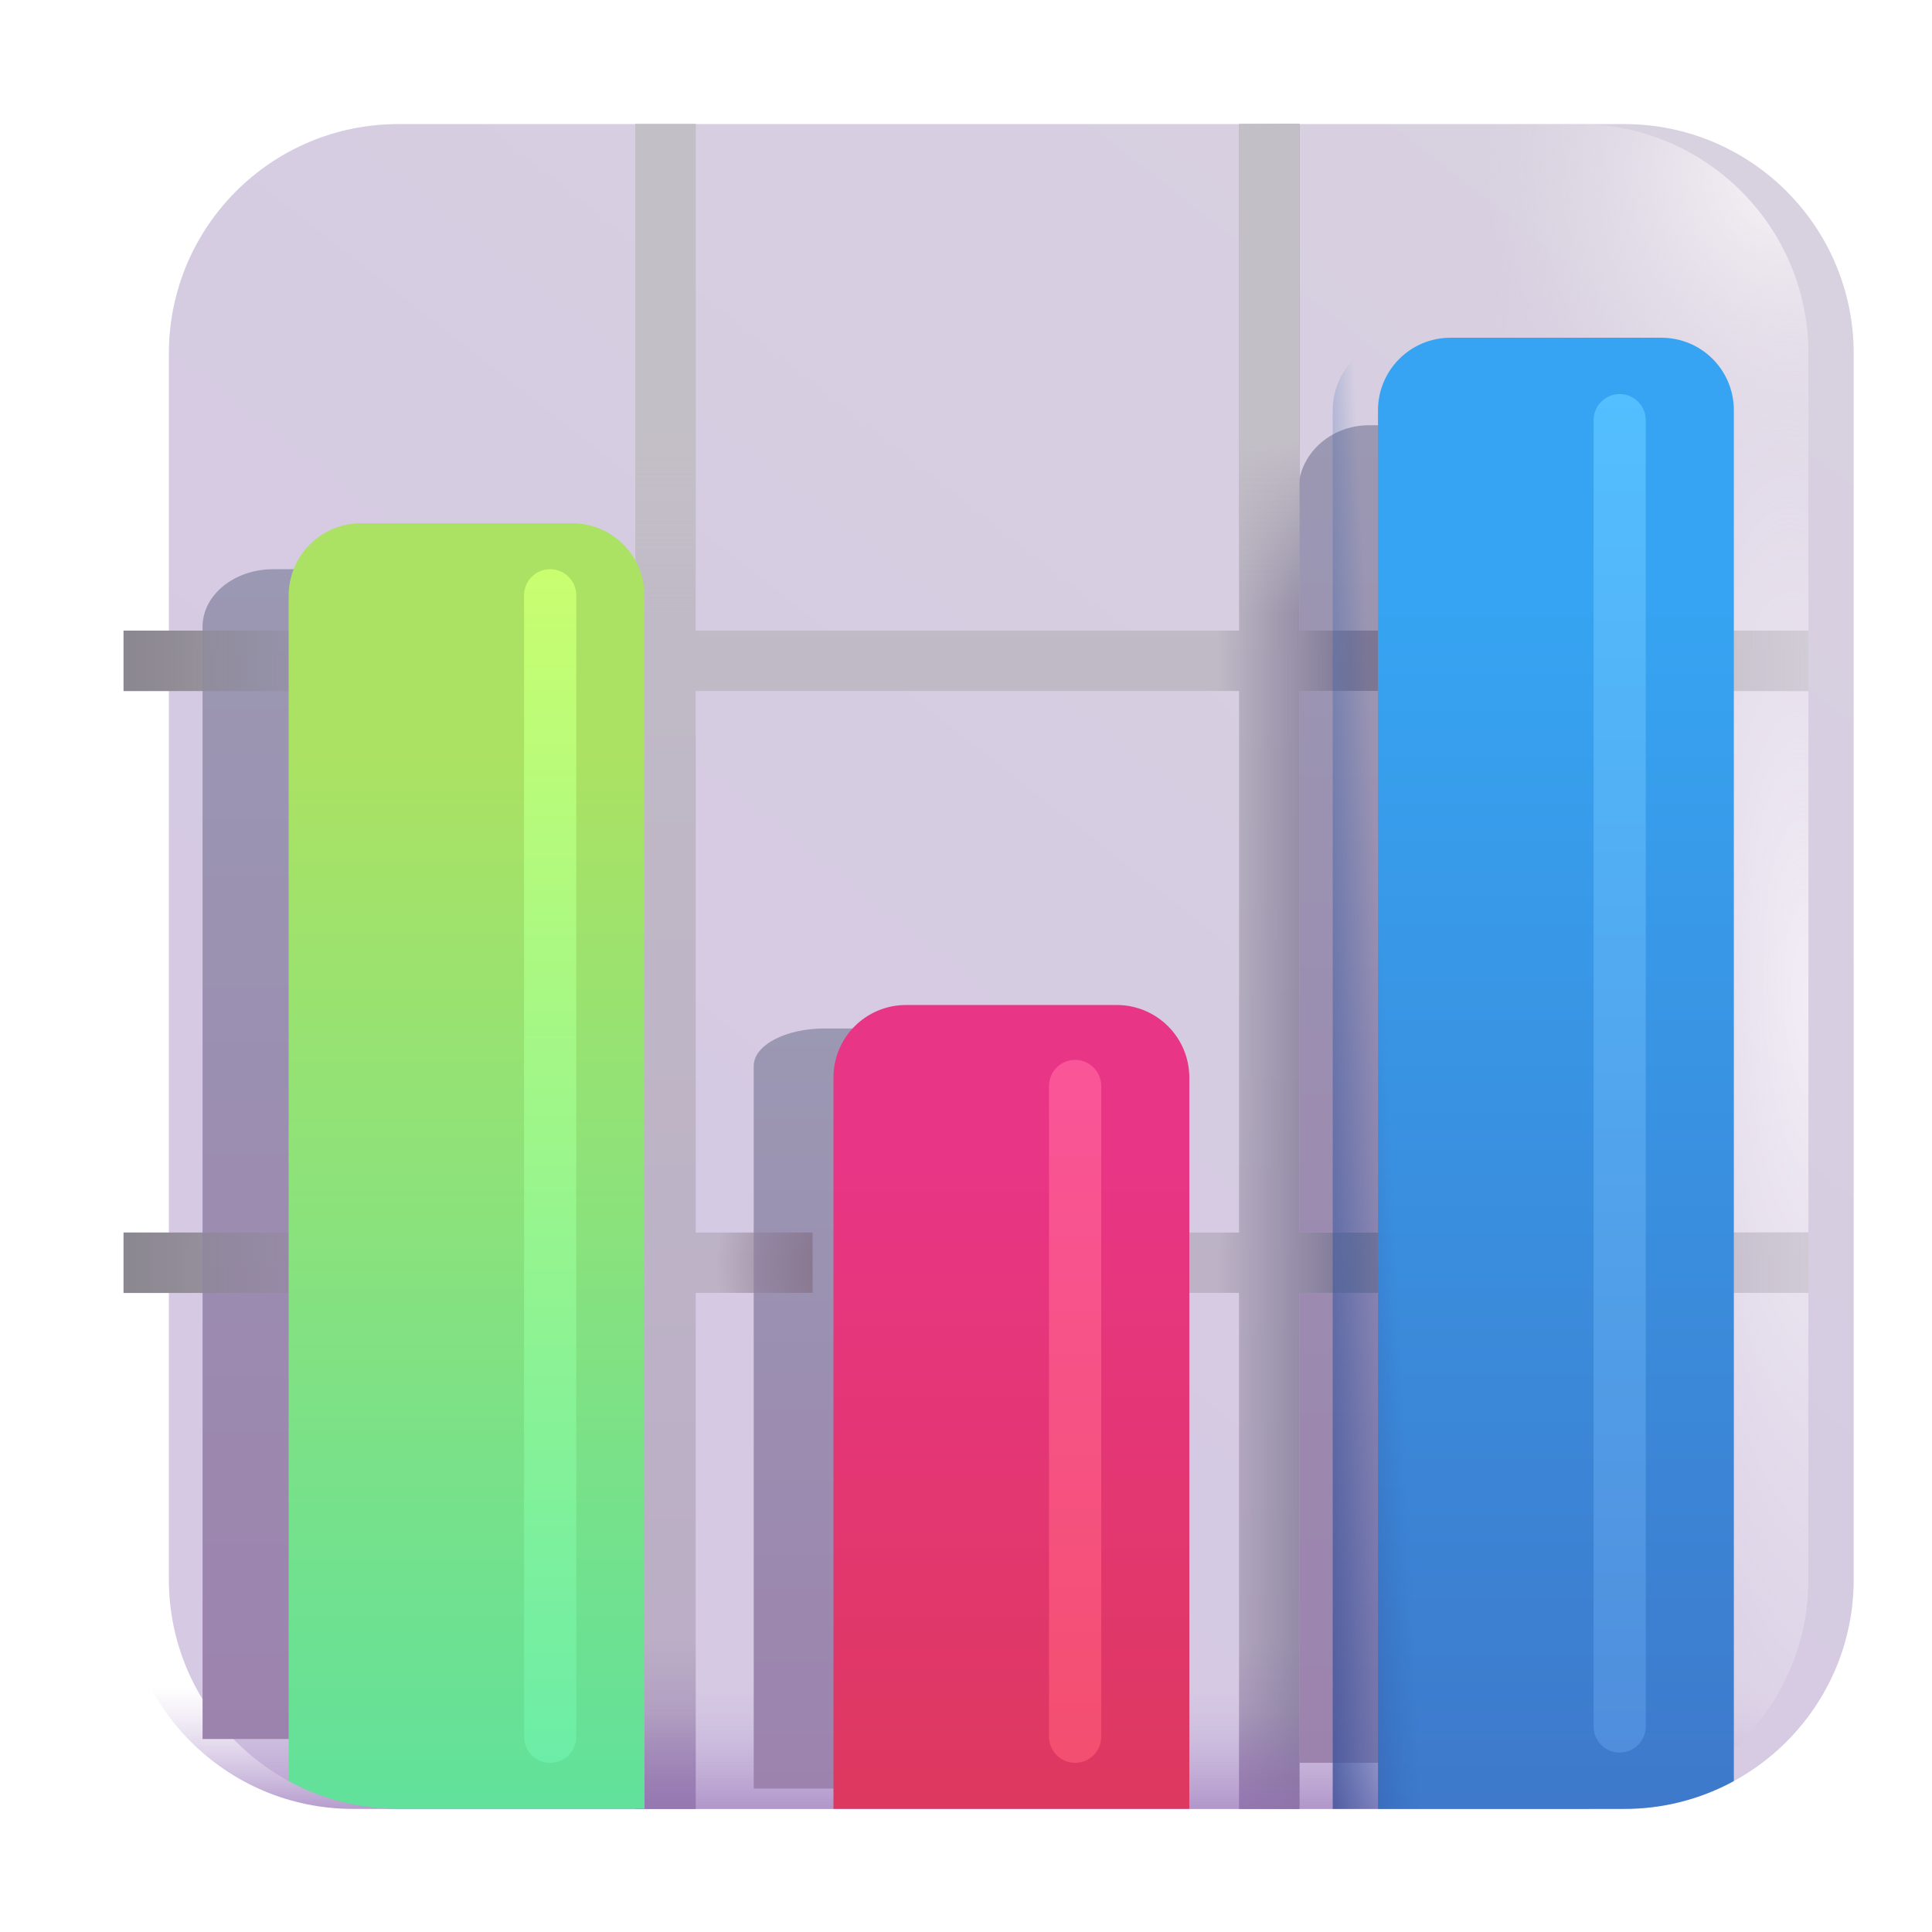 <svg width="32" height="32" viewBox="0 0 32 32" fill="none" xmlns="http://www.w3.org/2000/svg">
<g filter="url(#filter0_iii_277_10119)">
<path d="M26.153 2.055H5.847C3.748 2.055 2.047 3.756 2.047 5.855V26.161C2.047 28.259 3.748 29.961 5.847 29.961H26.153C28.252 29.961 29.953 28.259 29.953 26.161V5.855C29.953 3.756 28.252 2.055 26.153 2.055Z" fill="url(#paint0_linear_277_10119)"/>
</g>
<path d="M26.153 2.055H5.847C3.748 2.055 2.047 3.756 2.047 5.855V26.161C2.047 28.259 3.748 29.961 5.847 29.961H26.153C28.252 29.961 29.953 28.259 29.953 26.161V5.855C29.953 3.756 28.252 2.055 26.153 2.055Z" fill="url(#paint1_linear_277_10119)"/>
<path d="M26.153 2.055H5.847C3.748 2.055 2.047 3.756 2.047 5.855V26.161C2.047 28.259 3.748 29.961 5.847 29.961H26.153C28.252 29.961 29.953 28.259 29.953 26.161V5.855C29.953 3.756 28.252 2.055 26.153 2.055Z" fill="url(#paint2_radial_277_10119)"/>
<path d="M26.153 2.055H5.847C3.748 2.055 2.047 3.756 2.047 5.855V26.161C2.047 28.259 3.748 29.961 5.847 29.961H26.153C28.252 29.961 29.953 28.259 29.953 26.161V5.855C29.953 3.756 28.252 2.055 26.153 2.055Z" fill="url(#paint3_radial_277_10119)"/>
<g filter="url(#filter1_f_277_10119)">
<path d="M27.259 28.78C26.71 29.057 26.103 29.2 25.488 29.198H21.504V8.134C21.504 7.531 22.029 7.043 22.676 7.043H26.087C26.734 7.043 27.258 7.531 27.258 8.133V28.78H27.259Z" fill="url(#paint4_linear_277_10119)"/>
</g>
<path fill-rule="evenodd" clip-rule="evenodd" d="M11.523 2.055H10.523V10.445H2.047V11.445H10.523V20.415H2.047V21.415H10.523V29.961H11.523V21.414H20.523V29.961H21.523V21.414H29.953V20.414H21.523V11.445H29.953V10.445H21.523V2.055H20.523V10.445H11.523V2.055ZM20.523 11.445V20.415H11.523V11.445H20.523Z" fill="url(#paint5_linear_277_10119)"/>
<path fill-rule="evenodd" clip-rule="evenodd" d="M11.523 2.055H10.523V10.445H2.047V11.445H10.523V20.415H2.047V21.415H10.523V29.961H11.523V21.414H20.523V29.961H21.523V21.414H29.953V20.414H21.523V11.445H29.953V10.445H21.523V2.055H20.523V10.445H11.523V2.055ZM20.523 11.445V20.415H11.523V11.445H20.523Z" fill="url(#paint6_linear_277_10119)"/>
<path fill-rule="evenodd" clip-rule="evenodd" d="M11.523 2.055H10.523V10.445H2.047V11.445H10.523V20.415H2.047V21.415H10.523V29.961H11.523V21.414H20.523V29.961H21.523V21.414H29.953V20.414H21.523V11.445H29.953V10.445H21.523V2.055H20.523V10.445H11.523V2.055ZM20.523 11.445V20.415H11.523V11.445H20.523Z" fill="url(#paint7_linear_277_10119)"/>
<path fill-rule="evenodd" clip-rule="evenodd" d="M11.523 2.055H10.523V10.445H2.047V11.445H10.523V20.415H2.047V21.415H10.523V29.961H11.523V21.414H20.523V29.961H21.523V21.414H29.953V20.414H21.523V11.445H29.953V10.445H21.523V2.055H20.523V10.445H11.523V2.055ZM20.523 11.445V20.415H11.523V11.445H20.523Z" fill="url(#paint8_linear_277_10119)"/>
<path fill-rule="evenodd" clip-rule="evenodd" d="M11.523 2.055H10.523V10.445H2.047V11.445H10.523V20.415H2.047V21.415H10.523V29.961H11.523V21.414H20.523V29.961H21.523V21.414H23.495V20.414H21.523V11.445H23.495V10.445H21.523V2.055H20.523V10.445H11.523V2.055ZM20.523 11.445V20.415H11.523V11.445H20.523Z" fill="url(#paint9_linear_277_10119)"/>
<path fill-rule="evenodd" clip-rule="evenodd" d="M11.523 2.055H10.523V10.445H2.047V11.445H10.523V20.415H2.047V21.415H10.523V29.961H11.523V21.414H20.523V29.961H21.523V21.414H23.495V20.414H21.523V11.445H23.495V10.445H21.523V2.055H20.523V10.445H11.523V2.055ZM20.523 11.445V20.415H11.523V11.445H20.523Z" fill="url(#paint10_linear_277_10119)"/>
<path fill-rule="evenodd" clip-rule="evenodd" d="M11.523 2.055H10.523V10.445H2.047V11.445H10.523V20.415H2.047V21.415H10.523V29.961H11.523V21.414H20.523V29.961H21.523V21.414H23.495V20.414H21.523V11.445H23.495V10.445H21.523V2.055H20.523V10.445H11.523V2.055ZM20.523 11.445V20.415H11.523V11.445H20.523Z" fill="url(#paint11_linear_277_10119)"/>
<g filter="url(#filter2_f_277_10119)">
<path d="M18.239 29.386C17.663 29.547 17.066 29.628 16.467 29.624H12.484V17.655C12.484 17.313 13.008 17.035 13.655 17.035H17.067C17.714 17.035 18.238 17.313 18.238 17.655V29.386H18.239Z" fill="url(#paint12_linear_277_10119)"/>
</g>
<g filter="url(#filter3_f_277_10119)">
<path d="M9.108 28.437C8.55 28.681 7.948 28.805 7.338 28.803H3.355V10.382C3.355 9.855 3.879 9.428 4.526 9.428H7.938C8.585 9.428 9.11 9.855 9.11 10.382V28.437H9.108Z" fill="url(#paint13_linear_277_10119)"/>
</g>
<g filter="url(#filter4_i_277_10119)">
<path d="M27.968 29.5C27.412 29.803 26.788 29.962 26.154 29.961H22.074V6.794C22.074 6.475 22.201 6.17 22.426 5.945C22.651 5.72 22.956 5.594 23.274 5.594H26.768C27.087 5.594 27.392 5.72 27.617 5.945C27.842 6.17 27.968 6.475 27.968 6.794V29.5Z" fill="url(#paint14_linear_277_10119)"/>
</g>
<path d="M27.968 29.5C27.412 29.803 26.788 29.962 26.154 29.961H22.074V6.794C22.074 6.475 22.201 6.17 22.426 5.945C22.651 5.72 22.956 5.594 23.274 5.594H26.768C27.087 5.594 27.392 5.72 27.617 5.945C27.842 6.17 27.968 6.475 27.968 6.794V29.5Z" fill="url(#paint15_linear_277_10119)"/>
<g filter="url(#filter5_f_277_10119)">
<path d="M27.259 6.96C27.259 6.721 27.066 6.527 26.827 6.527C26.588 6.527 26.395 6.721 26.395 6.96V28.595C26.395 28.834 26.588 29.028 26.827 29.028C27.066 29.028 27.259 28.834 27.259 28.595V6.96Z" fill="url(#paint16_linear_277_10119)"/>
</g>
<path d="M13.459 10.445H11.523V2.055H10.523V10.445H2.047V11.445H10.523V20.415H2.047V21.415H10.523V29.961H11.523V21.414H13.459V20.414H11.523V11.445H13.459V10.445Z" fill="url(#paint17_radial_277_10119)"/>
<path d="M13.459 10.445H11.523V2.055H10.523V10.445H2.047V11.445H10.523V20.415H2.047V21.415H10.523V29.961H11.523V21.414H13.459V20.414H11.523V11.445H13.459V10.445Z" fill="url(#paint18_linear_277_10119)"/>
<g filter="url(#filter6_i_277_10119)">
<path d="M18.949 29.96H13.055V17.846C13.055 17.528 13.181 17.223 13.406 16.998C13.631 16.773 13.936 16.646 14.255 16.646H17.749C18.067 16.646 18.372 16.773 18.597 16.998C18.822 17.223 18.949 17.528 18.949 17.846V29.959V29.96Z" fill="url(#paint19_linear_277_10119)"/>
</g>
<g filter="url(#filter7_f_277_10119)">
<path d="M18.24 17.988C18.24 17.748 18.046 17.555 17.808 17.555C17.569 17.555 17.375 17.748 17.375 17.988V28.765C17.375 29.004 17.569 29.198 17.808 29.198C18.046 29.198 18.24 29.004 18.24 28.765V17.988Z" fill="url(#paint20_linear_277_10119)"/>
</g>
<g filter="url(#filter8_i_277_10119)">
<path d="M9.925 29.96H5.845C5.212 29.961 4.588 29.803 4.031 29.5V9.866C4.031 9.548 4.158 9.243 4.383 9.017C4.608 8.792 4.913 8.666 5.231 8.666H8.725C9.044 8.666 9.349 8.792 9.574 9.017C9.799 9.243 9.925 9.548 9.925 9.866V29.962V29.96Z" fill="url(#paint21_linear_277_10119)"/>
</g>
<g filter="url(#filter9_f_277_10119)">
<path d="M9.545 9.861C9.545 9.622 9.351 9.428 9.112 9.428C8.873 9.428 8.68 9.622 8.68 9.861V28.765C8.68 29.004 8.873 29.198 9.112 29.198C9.351 29.198 9.545 29.004 9.545 28.765V9.861Z" fill="url(#paint22_linear_277_10119)"/>
</g>
<defs>
<filter id="filter0_iii_277_10119" x="1.047" y="1.055" width="30.406" height="29.906" filterUnits="userSpaceOnUse" color-interpolation-filters="sRGB">
<feFlood flood-opacity="0" result="BackgroundImageFix"/>
<feBlend mode="normal" in="SourceGraphic" in2="BackgroundImageFix" result="shape"/>
<feColorMatrix in="SourceAlpha" type="matrix" values="0 0 0 0 0 0 0 0 0 0 0 0 0 0 0 0 0 0 127 0" result="hardAlpha"/>
<feOffset dx="-1" dy="1"/>
<feGaussianBlur stdDeviation="1"/>
<feComposite in2="hardAlpha" operator="arithmetic" k2="-1" k3="1"/>
<feColorMatrix type="matrix" values="0 0 0 0 0.878 0 0 0 0 0.875 0 0 0 0 0.886 0 0 0 1 0"/>
<feBlend mode="normal" in2="shape" result="effect1_innerShadow_277_10119"/>
<feColorMatrix in="SourceAlpha" type="matrix" values="0 0 0 0 0 0 0 0 0 0 0 0 0 0 0 0 0 0 127 0" result="hardAlpha"/>
<feOffset dx="1.5" dy="-1"/>
<feGaussianBlur stdDeviation="1.5"/>
<feComposite in2="hardAlpha" operator="arithmetic" k2="-1" k3="1"/>
<feColorMatrix type="matrix" values="0 0 0 0 0.698 0 0 0 0 0.675 0 0 0 0 0.722 0 0 0 1 0"/>
<feBlend mode="normal" in2="effect1_innerShadow_277_10119" result="effect2_innerShadow_277_10119"/>
<feColorMatrix in="SourceAlpha" type="matrix" values="0 0 0 0 0 0 0 0 0 0 0 0 0 0 0 0 0 0 127 0" result="hardAlpha"/>
<feOffset dx="0.25"/>
<feGaussianBlur stdDeviation="0.25"/>
<feComposite in2="hardAlpha" operator="arithmetic" k2="-1" k3="1"/>
<feColorMatrix type="matrix" values="0 0 0 0 0.729 0 0 0 0 0.729 0 0 0 0 0.729 0 0 0 1 0"/>
<feBlend mode="normal" in2="effect2_innerShadow_277_10119" result="effect3_innerShadow_277_10119"/>
</filter>
<filter id="filter1_f_277_10119" x="20.504" y="6.043" width="7.754" height="24.155" filterUnits="userSpaceOnUse" color-interpolation-filters="sRGB">
<feFlood flood-opacity="0" result="BackgroundImageFix"/>
<feBlend mode="normal" in="SourceGraphic" in2="BackgroundImageFix" result="shape"/>
<feGaussianBlur stdDeviation="0.5" result="effect1_foregroundBlur_277_10119"/>
</filter>
<filter id="filter2_f_277_10119" x="11.484" y="16.035" width="7.754" height="14.589" filterUnits="userSpaceOnUse" color-interpolation-filters="sRGB">
<feFlood flood-opacity="0" result="BackgroundImageFix"/>
<feBlend mode="normal" in="SourceGraphic" in2="BackgroundImageFix" result="shape"/>
<feGaussianBlur stdDeviation="0.5" result="effect1_foregroundBlur_277_10119"/>
</filter>
<filter id="filter3_f_277_10119" x="2.355" y="8.428" width="7.754" height="21.375" filterUnits="userSpaceOnUse" color-interpolation-filters="sRGB">
<feFlood flood-opacity="0" result="BackgroundImageFix"/>
<feBlend mode="normal" in="SourceGraphic" in2="BackgroundImageFix" result="shape"/>
<feGaussianBlur stdDeviation="0.5" result="effect1_foregroundBlur_277_10119"/>
</filter>
<filter id="filter4_i_277_10119" x="22.074" y="5.594" width="6.645" height="24.367" filterUnits="userSpaceOnUse" color-interpolation-filters="sRGB">
<feFlood flood-opacity="0" result="BackgroundImageFix"/>
<feBlend mode="normal" in="SourceGraphic" in2="BackgroundImageFix" result="shape"/>
<feColorMatrix in="SourceAlpha" type="matrix" values="0 0 0 0 0 0 0 0 0 0 0 0 0 0 0 0 0 0 127 0" result="hardAlpha"/>
<feOffset dx="0.75"/>
<feGaussianBlur stdDeviation="0.5"/>
<feComposite in2="hardAlpha" operator="arithmetic" k2="-1" k3="1"/>
<feColorMatrix type="matrix" values="0 0 0 0 0.204 0 0 0 0 0.482 0 0 0 0 0.749 0 0 0 1 0"/>
<feBlend mode="normal" in2="shape" result="effect1_innerShadow_277_10119"/>
</filter>
<filter id="filter5_f_277_10119" x="25.395" y="5.527" width="2.863" height="24.501" filterUnits="userSpaceOnUse" color-interpolation-filters="sRGB">
<feFlood flood-opacity="0" result="BackgroundImageFix"/>
<feBlend mode="normal" in="SourceGraphic" in2="BackgroundImageFix" result="shape"/>
<feGaussianBlur stdDeviation="0.5" result="effect1_foregroundBlur_277_10119"/>
</filter>
<filter id="filter6_i_277_10119" x="13.055" y="16.646" width="6.645" height="13.315" filterUnits="userSpaceOnUse" color-interpolation-filters="sRGB">
<feFlood flood-opacity="0" result="BackgroundImageFix"/>
<feBlend mode="normal" in="SourceGraphic" in2="BackgroundImageFix" result="shape"/>
<feColorMatrix in="SourceAlpha" type="matrix" values="0 0 0 0 0 0 0 0 0 0 0 0 0 0 0 0 0 0 127 0" result="hardAlpha"/>
<feOffset dx="0.75"/>
<feGaussianBlur stdDeviation="0.5"/>
<feComposite in2="hardAlpha" operator="arithmetic" k2="-1" k3="1"/>
<feColorMatrix type="matrix" values="0 0 0 0 0.675 0 0 0 0 0.239 0 0 0 0 0.373 0 0 0 1 0"/>
<feBlend mode="normal" in2="shape" result="effect1_innerShadow_277_10119"/>
</filter>
<filter id="filter7_f_277_10119" x="16.375" y="16.555" width="2.863" height="13.643" filterUnits="userSpaceOnUse" color-interpolation-filters="sRGB">
<feFlood flood-opacity="0" result="BackgroundImageFix"/>
<feBlend mode="normal" in="SourceGraphic" in2="BackgroundImageFix" result="shape"/>
<feGaussianBlur stdDeviation="0.5" result="effect1_foregroundBlur_277_10119"/>
</filter>
<filter id="filter8_i_277_10119" x="4.031" y="8.666" width="6.645" height="21.296" filterUnits="userSpaceOnUse" color-interpolation-filters="sRGB">
<feFlood flood-opacity="0" result="BackgroundImageFix"/>
<feBlend mode="normal" in="SourceGraphic" in2="BackgroundImageFix" result="shape"/>
<feColorMatrix in="SourceAlpha" type="matrix" values="0 0 0 0 0 0 0 0 0 0 0 0 0 0 0 0 0 0 127 0" result="hardAlpha"/>
<feOffset dx="0.75"/>
<feGaussianBlur stdDeviation="0.5"/>
<feComposite in2="hardAlpha" operator="arithmetic" k2="-1" k3="1"/>
<feColorMatrix type="matrix" values="0 0 0 0 0.416 0 0 0 0 0.792 0 0 0 0 0.467 0 0 0 1 0"/>
<feBlend mode="normal" in2="shape" result="effect1_innerShadow_277_10119"/>
</filter>
<filter id="filter9_f_277_10119" x="7.68" y="8.428" width="2.863" height="21.77" filterUnits="userSpaceOnUse" color-interpolation-filters="sRGB">
<feFlood flood-opacity="0" result="BackgroundImageFix"/>
<feBlend mode="normal" in="SourceGraphic" in2="BackgroundImageFix" result="shape"/>
<feGaussianBlur stdDeviation="0.5" result="effect1_foregroundBlur_277_10119"/>
</filter>
<linearGradient id="paint0_linear_277_10119" x1="27.125" y1="3.883" x2="11.875" y2="23.32" gradientUnits="userSpaceOnUse">
<stop stop-color="#D8D1E0"/>
<stop offset="1" stop-color="#D5C9E3"/>
</linearGradient>
<linearGradient id="paint1_linear_277_10119" x1="21.475" y1="30.224" x2="21.475" y2="27.926" gradientUnits="userSpaceOnUse">
<stop stop-color="#A88AC4"/>
<stop offset="1" stop-color="#CDBCE0" stop-opacity="0"/>
</linearGradient>
<radialGradient id="paint2_radial_277_10119" cx="0" cy="0" r="1" gradientUnits="userSpaceOnUse" gradientTransform="translate(29.953 16.403) rotate(177.86) scale(5.592 21.804)">
<stop stop-color="#F2EDF5"/>
<stop offset="1" stop-color="#DED3E7" stop-opacity="0"/>
</radialGradient>
<radialGradient id="paint3_radial_277_10119" cx="0" cy="0" r="1" gradientUnits="userSpaceOnUse" gradientTransform="translate(29.586 2.896) rotate(138.434) scale(4.932 5.105)">
<stop stop-color="#F7F4F7"/>
<stop offset="1" stop-color="#E2DCE5" stop-opacity="0"/>
</radialGradient>
<linearGradient id="paint4_linear_277_10119" x1="24.381" y1="7.043" x2="24.381" y2="29.198" gradientUnits="userSpaceOnUse">
<stop stop-color="#9B98B3"/>
<stop offset="1" stop-color="#9C83AE"/>
</linearGradient>
<linearGradient id="paint5_linear_277_10119" x1="16" y1="4.367" x2="16" y2="29.961" gradientUnits="userSpaceOnUse">
<stop stop-color="#C2BEC6"/>
<stop offset="1" stop-color="#BAACC6"/>
</linearGradient>
<linearGradient id="paint6_linear_277_10119" x1="21.719" y1="30.676" x2="21.719" y2="27.195" gradientUnits="userSpaceOnUse">
<stop stop-color="#9E83B7"/>
<stop offset="1" stop-color="#9E83B7" stop-opacity="0"/>
</linearGradient>
<linearGradient id="paint7_linear_277_10119" x1="1.078" y1="17.367" x2="6.391" y2="17.367" gradientUnits="userSpaceOnUse">
<stop stop-color="#96909C"/>
<stop offset="1" stop-color="#96909C" stop-opacity="0"/>
</linearGradient>
<linearGradient id="paint8_linear_277_10119" x1="30.766" y1="18.055" x2="26.953" y2="18.055" gradientUnits="userSpaceOnUse">
<stop stop-color="#D6D1DA"/>
<stop offset="1" stop-color="#D6D1DA" stop-opacity="0"/>
</linearGradient>
<linearGradient id="paint9_linear_277_10119" x1="24.187" y1="18.334" x2="20.164" y2="18.334" gradientUnits="userSpaceOnUse">
<stop offset="0.452" stop-color="#7C7695"/>
<stop offset="1" stop-color="#7C7695" stop-opacity="0"/>
</linearGradient>
<linearGradient id="paint10_linear_277_10119" x1="21.029" y1="30.534" x2="21.029" y2="28.371" gradientUnits="userSpaceOnUse">
<stop stop-color="#9070AD"/>
<stop offset="1" stop-color="#9070AD" stop-opacity="0"/>
</linearGradient>
<linearGradient id="paint11_linear_277_10119" x1="19.645" y1="1.549" x2="19.645" y2="10.158" gradientUnits="userSpaceOnUse">
<stop offset="0.668" stop-color="#C3BFC7"/>
<stop offset="1" stop-color="#C3BFC7" stop-opacity="0"/>
</linearGradient>
<linearGradient id="paint12_linear_277_10119" x1="15.361" y1="17.035" x2="15.361" y2="29.624" gradientUnits="userSpaceOnUse">
<stop stop-color="#9B98B3"/>
<stop offset="1" stop-color="#9C83AE"/>
</linearGradient>
<linearGradient id="paint13_linear_277_10119" x1="6.232" y1="9.428" x2="6.232" y2="28.803" gradientUnits="userSpaceOnUse">
<stop stop-color="#9B98B3"/>
<stop offset="1" stop-color="#9C83AE"/>
</linearGradient>
<linearGradient id="paint14_linear_277_10119" x1="25.021" y1="5.594" x2="25.021" y2="29.961" gradientUnits="userSpaceOnUse">
<stop offset="0.18" stop-color="#36A4F2"/>
<stop offset="1" stop-color="#3E79CB"/>
</linearGradient>
<linearGradient id="paint15_linear_277_10119" x1="21.723" y1="29.452" x2="23.539" y2="29.366" gradientUnits="userSpaceOnUse">
<stop offset="0.011" stop-color="#404E95"/>
<stop offset="1" stop-color="#2F66B3" stop-opacity="0"/>
</linearGradient>
<linearGradient id="paint16_linear_277_10119" x1="26.828" y1="6.527" x2="26.828" y2="29.028" gradientUnits="userSpaceOnUse">
<stop stop-color="#53BFFF"/>
<stop offset="1" stop-color="#508EDC"/>
</linearGradient>
<radialGradient id="paint17_radial_277_10119" cx="0" cy="0" r="1" gradientUnits="userSpaceOnUse" gradientTransform="translate(14.324 20.93) rotate(180) scale(2.466 2.379)">
<stop offset="0.228" stop-color="#86738A"/>
<stop offset="1" stop-color="#86738A" stop-opacity="0"/>
</radialGradient>
<linearGradient id="paint18_linear_277_10119" x1="1.519" y1="17.469" x2="5.975" y2="17.469" gradientUnits="userSpaceOnUse">
<stop stop-color="#88858D"/>
<stop offset="1" stop-color="#88858D" stop-opacity="0"/>
</linearGradient>
<linearGradient id="paint19_linear_277_10119" x1="16.002" y1="16.646" x2="16.002" y2="29.96" gradientUnits="userSpaceOnUse">
<stop offset="0.18" stop-color="#E93586"/>
<stop offset="1" stop-color="#DD385F"/>
</linearGradient>
<linearGradient id="paint20_linear_277_10119" x1="17.807" y1="17.555" x2="17.807" y2="29.198" gradientUnits="userSpaceOnUse">
<stop stop-color="#FA5598"/>
<stop offset="1" stop-color="#F34F70"/>
</linearGradient>
<linearGradient id="paint21_linear_277_10119" x1="6.978" y1="8.665" x2="6.978" y2="29.961" gradientUnits="userSpaceOnUse">
<stop offset="0.18" stop-color="#ABE263"/>
<stop offset="1" stop-color="#61E19B"/>
</linearGradient>
<linearGradient id="paint22_linear_277_10119" x1="9.113" y1="9.428" x2="9.113" y2="29.198" gradientUnits="userSpaceOnUse">
<stop stop-color="#C9FE70"/>
<stop offset="1" stop-color="#6CEDA7"/>
</linearGradient>
</defs>
</svg>
